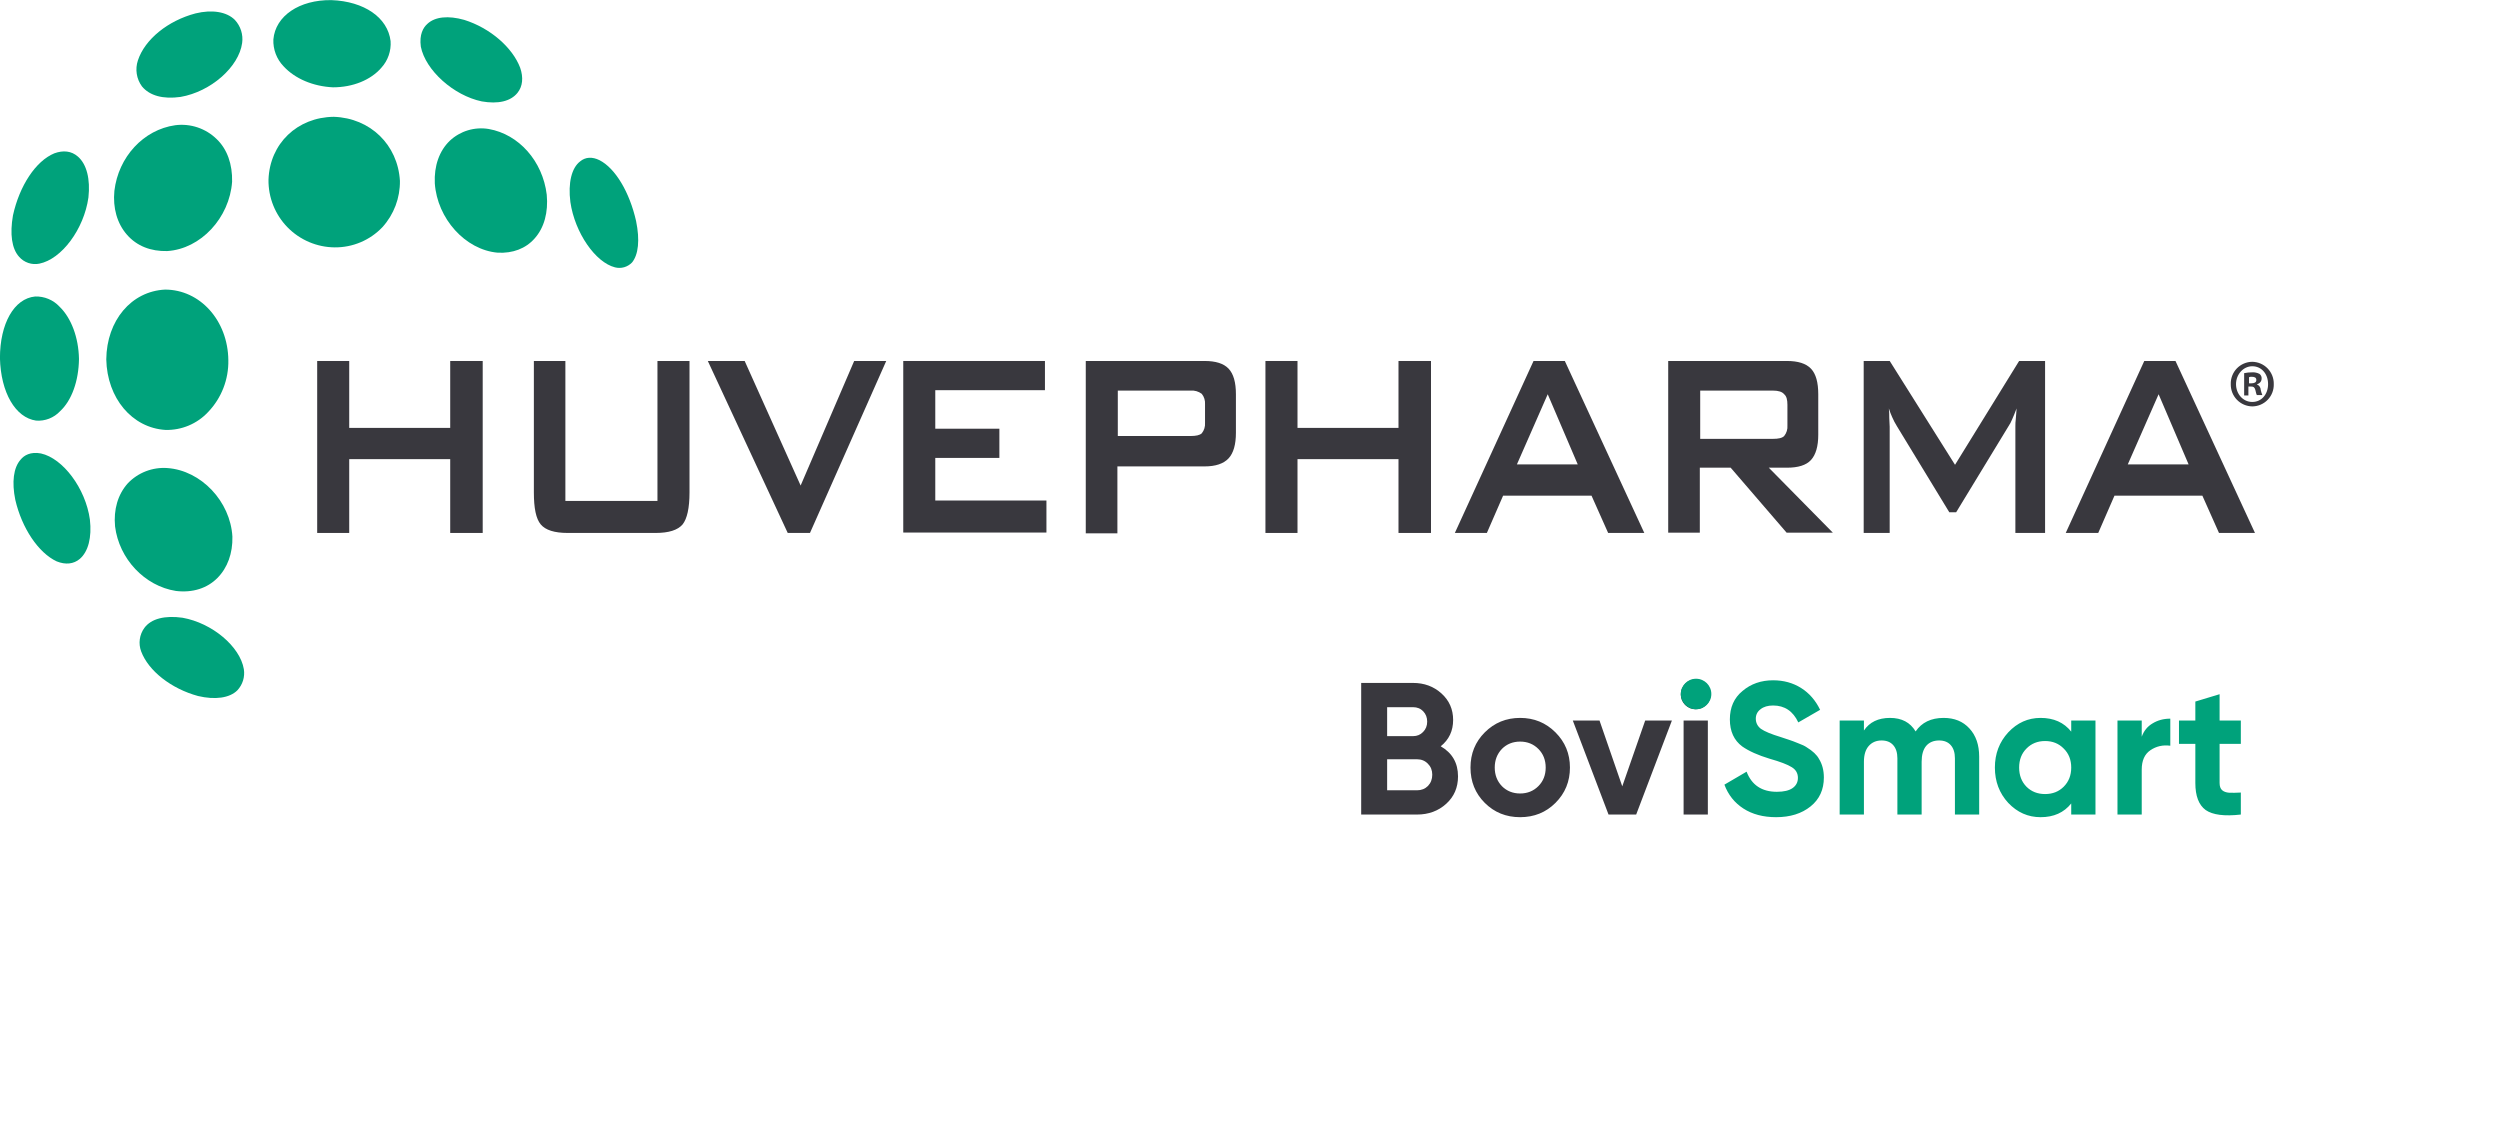<svg width="221" height="100" viewBox="0 0 221 100" fill="none" xmlns="http://www.w3.org/2000/svg">
<g clip-path="url(#clip0_1596_21681)">
<path d="M15.956 8.569C18.643 8.105 21.118 5.917 21.406 3.801C21.457 3.434 21.425 3.06 21.314 2.706C21.202 2.352 21.012 2.028 20.759 1.757C20.041 1.039 18.751 0.826 17.282 1.185C14.842 1.829 12.801 3.478 12.19 5.342C12.062 5.726 12.027 6.135 12.09 6.534C12.152 6.933 12.31 7.312 12.549 7.638C13.229 8.461 14.414 8.784 15.956 8.569Z" fill="#00A27B"/>
<path d="M29.436 7.719C31.193 7.719 32.771 7.073 33.704 5.998C33.995 5.681 34.219 5.307 34.36 4.9C34.502 4.493 34.559 4.061 34.528 3.631C34.276 1.551 32.196 0.117 29.293 0.01C26.461 -0.026 24.345 1.408 24.166 3.488C24.148 3.922 24.219 4.356 24.373 4.763C24.527 5.17 24.762 5.541 25.063 5.855C26.071 6.956 27.68 7.638 29.436 7.719Z" fill="#00A27B"/>
<path d="M42.587 8.964C44.023 9.215 45.134 8.964 45.744 8.21C46.209 7.638 46.28 6.848 45.983 5.989C45.304 4.196 43.331 2.475 41.036 1.757C39.638 1.362 38.456 1.47 37.773 2.116C37.414 2.439 37.055 3.047 37.201 4.124C37.611 6.204 40.086 8.438 42.587 8.964Z" fill="#00A27B"/>
<path d="M3.478 23.307C5.45 22.912 7.422 20.257 7.817 17.461C7.994 15.848 7.673 14.522 6.884 13.84C6.309 13.337 5.593 13.268 4.804 13.553C3.154 14.235 1.721 16.425 1.146 19.039C0.861 20.688 1.038 21.978 1.685 22.696C1.903 22.948 2.184 23.137 2.499 23.244C2.814 23.351 3.151 23.373 3.478 23.307Z" fill="#00A27B"/>
<path d="M14.773 22.194C17.748 22.014 20.293 19.254 20.518 16.064C20.554 14.522 20.087 13.191 19.156 12.298C18.678 11.829 18.099 11.475 17.464 11.262C16.829 11.05 16.153 10.984 15.489 11.07C12.693 11.465 10.462 13.866 10.111 16.877C9.967 18.385 10.35 19.75 11.223 20.75C12.097 21.751 13.337 22.229 14.773 22.194Z" fill="#00A27B"/>
<path d="M29.508 10.326C26.282 10.362 23.843 12.693 23.735 15.884C23.724 16.661 23.866 17.433 24.155 18.155C24.443 18.877 24.871 19.535 25.414 20.091C25.957 20.647 26.605 21.09 27.32 21.395C28.035 21.7 28.803 21.861 29.58 21.868C30.371 21.876 31.155 21.722 31.883 21.413C32.611 21.105 33.268 20.649 33.812 20.075C34.823 18.955 35.373 17.495 35.353 15.987C35.167 12.801 32.735 10.434 29.508 10.326Z" fill="#00A27B"/>
<path d="M43.205 11.403C42.59 11.3 41.959 11.34 41.362 11.52C40.765 11.7 40.218 12.016 39.763 12.442C38.832 13.337 38.365 14.666 38.437 16.207C38.652 19.319 41.125 22.086 43.995 22.337C45.321 22.409 46.467 21.978 47.257 21.083C48.117 20.125 48.476 18.752 48.332 17.21C47.973 14.235 45.859 11.868 43.205 11.403Z" fill="#00A27B"/>
<path d="M56.23 19.541C55.656 16.995 54.402 14.881 53.001 14.163C52.357 13.84 51.747 13.876 51.28 14.271C50.529 14.845 50.206 16.171 50.421 17.861C50.816 20.585 52.645 23.204 54.366 23.634C54.632 23.703 54.912 23.699 55.177 23.623C55.441 23.547 55.681 23.402 55.871 23.204C56.434 22.517 56.577 21.226 56.23 19.541Z" fill="#00A27B"/>
<path d="M3.191 37.182C3.583 37.211 3.976 37.152 4.342 37.009C4.708 36.866 5.038 36.643 5.307 36.356C6.345 35.399 6.956 33.668 6.982 31.732C6.946 29.831 6.3 28.11 5.261 27.108C4.987 26.813 4.653 26.58 4.281 26.425C3.91 26.271 3.509 26.197 3.107 26.21C1.242 26.389 -0.005 28.604 -0.005 31.66C0.072 34.707 1.362 36.921 3.191 37.182Z" fill="#00A27B"/>
<path d="M14.629 38.006C15.332 38.023 16.031 37.892 16.68 37.62C17.328 37.348 17.912 36.942 18.392 36.428C18.978 35.819 19.437 35.1 19.745 34.312C20.052 33.525 20.202 32.685 20.185 31.84C20.149 28.326 17.676 25.6 14.593 25.6C11.616 25.743 9.43 28.326 9.395 31.768C9.466 35.21 11.688 37.826 14.629 38.006Z" fill="#00A27B"/>
<path d="M3.622 40.086C2.691 39.906 2.116 40.265 1.829 40.624C1.183 41.342 1.039 42.632 1.35 44.174C1.925 46.682 3.394 48.87 5.008 49.624C5.798 49.945 6.513 49.863 7.052 49.409C7.806 48.762 8.126 47.508 7.947 45.931C7.566 43.169 5.558 40.512 3.622 40.086Z" fill="#00A27B"/>
<path d="M19.218 51.094C20.113 50.196 20.58 48.906 20.544 47.436C20.364 44.325 17.784 41.591 14.799 41.376C14.149 41.328 13.497 41.426 12.889 41.661C12.281 41.897 11.734 42.264 11.286 42.738C10.424 43.707 10.029 45.033 10.172 46.539C10.531 49.411 12.791 51.805 15.551 52.24C17.03 52.42 18.32 52.001 19.218 51.094Z" fill="#00A27B"/>
<path d="M16.135 54.608C14.594 54.392 13.373 54.679 12.765 55.503C12.548 55.798 12.409 56.143 12.359 56.507C12.309 56.87 12.349 57.239 12.478 57.583C13.121 59.304 15.13 60.881 17.504 61.527C19.01 61.884 20.3 61.707 20.982 61.025C21.213 60.778 21.385 60.482 21.485 60.159C21.584 59.836 21.609 59.494 21.557 59.16C21.226 57.152 18.751 55.072 16.135 54.608Z" fill="#00A27B"/>
<path d="M28.039 47.113V31.911H30.871V37.826H39.799V31.911H42.671V47.113H39.799V40.588H30.871V47.113H28.039Z" fill="#39383E"/>
<path d="M49.98 31.911V44.282H58.119V31.911H60.953V43.528C60.953 44.925 60.737 45.859 60.342 46.359C59.911 46.862 59.124 47.113 57.949 47.113H50.196C49.014 47.113 48.224 46.862 47.802 46.359C47.381 45.856 47.194 44.923 47.194 43.528V31.911H49.98Z" fill="#39383E"/>
<path d="M69.635 47.113L62.571 31.911H65.829L70.776 42.922L75.509 31.911H78.343L71.602 47.113H69.635Z" fill="#39383E"/>
<path d="M79.848 47.113V31.911H92.373V34.492H82.679V37.898H88.345V40.48H82.679V44.246H92.505V47.077H79.848V47.113Z" fill="#39383E"/>
<path d="M95.982 47.113V31.911H106.495C107.453 31.911 108.171 32.127 108.609 32.591C109.047 33.056 109.255 33.812 109.255 34.851V38.257C109.255 39.296 109.039 40.049 108.609 40.516C108.171 40.99 107.453 41.23 106.495 41.23H98.778V47.147H95.982V47.113ZM105.231 34.528H98.814V38.544H105.231C105.734 38.544 106.057 38.472 106.237 38.305C106.448 38.043 106.551 37.709 106.524 37.374V35.748C106.551 35.412 106.449 35.078 106.237 34.815C105.948 34.598 105.59 34.496 105.231 34.528Z" fill="#39383E"/>
<path d="M111.865 47.113V31.911H114.699V37.826H123.627V31.911H126.5V47.113H123.627V40.588H114.699V47.113H111.865Z" fill="#39383E"/>
<path d="M128.609 47.113L135.565 31.911H138.33L145.357 47.113H142.16L140.69 43.815H132.875L131.439 47.113H128.609ZM134.095 41.053H139.472L136.819 34.851L134.095 41.053Z" fill="#39383E"/>
<path d="M147.469 47.113V31.911H157.974C158.932 31.911 159.65 32.127 160.09 32.591C160.531 33.056 160.734 33.812 160.734 34.851V38.441C160.734 39.444 160.519 40.198 160.09 40.665C159.662 41.132 158.941 41.344 157.974 41.344H156.361L162.024 47.089H157.938L152.991 41.344H150.264V47.089H147.469V47.113ZM156.72 34.528H150.298V38.795H156.718C157.218 38.795 157.541 38.724 157.721 38.544C157.932 38.281 158.035 37.947 158.008 37.611V35.784C158.008 35.353 157.936 35.03 157.721 34.851C157.543 34.635 157.22 34.528 156.72 34.528Z" fill="#39383E"/>
<path d="M164.75 47.113V31.912H167.053L172.824 41.089L178.489 31.912H180.785V47.113H178.159V37.718C178.155 37.491 178.167 37.264 178.195 37.039C178.231 36.752 178.231 36.464 178.267 36.105C178.123 36.5 177.979 36.823 177.872 37.075C177.787 37.289 177.678 37.492 177.549 37.683L172.924 45.285H172.319L167.692 37.683C167.527 37.42 167.383 37.144 167.261 36.859C167.15 36.614 167.055 36.362 166.976 36.105C167.004 36.392 167.016 36.679 167.012 36.967C167.012 37.218 167.048 37.47 167.048 37.718V47.113H164.75Z" fill="#39383E"/>
<path d="M182.611 47.113L189.553 31.911H192.313L199.34 47.113H196.159L194.689 43.815H186.92L185.484 47.113H182.611ZM188.095 41.053H193.473L190.821 34.851L188.095 41.053Z" fill="#39383E"/>
<path d="M199.101 31.983C199.355 31.987 199.607 32.041 199.84 32.142C200.074 32.244 200.285 32.39 200.462 32.574C200.638 32.757 200.777 32.974 200.87 33.211C200.962 33.448 201.007 33.701 201.001 33.956C201.008 34.211 200.965 34.464 200.873 34.702C200.781 34.94 200.642 35.157 200.465 35.34C200.288 35.524 200.076 35.67 199.842 35.771C199.608 35.871 199.356 35.924 199.101 35.926C198.846 35.922 198.595 35.868 198.362 35.767C198.128 35.666 197.917 35.519 197.74 35.336C197.564 35.153 197.425 34.937 197.332 34.7C197.24 34.463 197.195 34.21 197.2 33.956C197.192 33.701 197.236 33.447 197.328 33.209C197.42 32.971 197.558 32.753 197.735 32.569C197.912 32.386 198.124 32.239 198.359 32.139C198.593 32.038 198.845 31.985 199.101 31.983ZM199.101 32.376C198.311 32.376 197.664 33.094 197.664 33.956C197.664 34.817 198.275 35.533 199.101 35.533C199.926 35.533 200.498 34.851 200.498 33.956C200.498 33.06 199.926 32.376 199.101 32.376ZM198.813 34.959H198.383V32.986C198.619 32.937 198.859 32.913 199.101 32.914C199.325 32.902 199.549 32.951 199.747 33.058C199.811 33.109 199.861 33.175 199.893 33.25C199.924 33.326 199.936 33.408 199.926 33.489C199.922 33.6 199.881 33.706 199.809 33.79C199.737 33.875 199.64 33.933 199.531 33.956V33.992C199.623 34.031 199.701 34.095 199.757 34.178C199.813 34.26 199.844 34.356 199.847 34.456C199.88 34.616 199.928 34.772 199.991 34.923H199.512C199.44 34.851 199.44 34.683 199.369 34.456C199.297 34.229 199.225 34.169 198.974 34.169H198.758V34.959H198.813ZM198.813 33.884H199.029C199.268 33.884 199.46 33.812 199.46 33.597C199.46 33.381 199.316 33.309 199.065 33.309C198.979 33.301 198.893 33.313 198.813 33.345V33.884Z" fill="#39383E"/>
<path d="M127.36 65.972C128.379 66.56 128.889 67.446 128.889 68.632C128.889 69.618 128.54 70.427 127.842 71.058C127.144 71.69 126.285 72.006 125.266 72.006H120.329V60.371H124.917C125.903 60.371 126.74 60.681 127.427 61.302C128.114 61.922 128.457 62.704 128.457 63.645C128.457 64.609 128.091 65.385 127.36 65.972ZM124.917 62.515H122.623V65.075H124.917C125.271 65.075 125.565 64.953 125.798 64.709C126.041 64.465 126.163 64.161 126.163 63.795C126.163 63.429 126.047 63.125 125.814 62.881C125.582 62.637 125.282 62.515 124.917 62.515ZM122.623 69.862H125.266C125.654 69.862 125.975 69.734 126.23 69.48C126.485 69.213 126.612 68.881 126.612 68.482C126.612 68.094 126.485 67.773 126.23 67.518C125.975 67.252 125.654 67.119 125.266 67.119H122.623V69.862ZM137.504 70.975C136.661 71.817 135.62 72.239 134.379 72.239C133.138 72.239 132.096 71.817 131.254 70.975C130.412 70.133 129.991 69.092 129.991 67.851C129.991 66.621 130.412 65.585 131.254 64.742C132.107 63.889 133.149 63.463 134.379 63.463C135.609 63.463 136.65 63.889 137.504 64.742C138.357 65.596 138.783 66.632 138.783 67.851C138.783 69.081 138.357 70.122 137.504 70.975ZM132.767 69.496C133.199 69.928 133.736 70.144 134.379 70.144C135.022 70.144 135.559 69.928 135.991 69.496C136.423 69.064 136.639 68.515 136.639 67.851C136.639 67.186 136.423 66.637 135.991 66.205C135.559 65.773 135.022 65.557 134.379 65.557C133.736 65.557 133.199 65.773 132.767 66.205C132.346 66.648 132.135 67.197 132.135 67.851C132.135 68.504 132.346 69.053 132.767 69.496ZM143.408 69.513L145.435 63.695H147.796L144.638 72.006H142.194L139.036 63.695H141.397L143.408 69.513ZM149.893 62.698C149.539 62.698 149.228 62.571 148.963 62.316C148.708 62.05 148.58 61.74 148.58 61.385C148.58 61.03 148.708 60.72 148.963 60.454C149.228 60.188 149.539 60.055 149.893 60.055C150.259 60.055 150.569 60.188 150.824 60.454C151.09 60.72 151.223 61.03 151.223 61.385C151.223 61.74 151.09 62.05 150.824 62.316C150.569 62.571 150.259 62.698 149.893 62.698ZM150.974 72.006H148.83V63.695H150.974V72.006Z" fill="#39383E"/>
<path d="M157.008 72.239C155.867 72.239 154.903 71.984 154.116 71.474C153.33 70.964 152.77 70.261 152.438 69.363L154.399 68.216C154.853 69.402 155.745 69.995 157.075 69.995C157.695 69.995 158.161 69.884 158.471 69.662C158.781 69.441 158.936 69.141 158.936 68.765C158.936 68.355 158.754 68.039 158.388 67.817C158.022 67.585 157.368 67.335 156.427 67.069C155.407 66.759 154.604 66.399 154.017 65.989C153.285 65.446 152.92 64.648 152.92 63.596C152.92 62.532 153.291 61.695 154.033 61.086C154.776 60.454 155.679 60.138 156.742 60.138C157.673 60.138 158.499 60.366 159.219 60.82C159.939 61.274 160.499 61.917 160.898 62.748L158.97 63.861C158.504 62.864 157.762 62.366 156.742 62.366C156.277 62.366 155.906 62.476 155.629 62.698C155.352 62.909 155.213 63.186 155.213 63.529C155.213 63.895 155.363 64.194 155.662 64.427C155.994 64.659 156.582 64.903 157.424 65.158L158.222 65.424C158.366 65.468 158.615 65.562 158.97 65.707C159.302 65.828 159.546 65.945 159.701 66.055C160.244 66.388 160.61 66.731 160.798 67.086C161.086 67.551 161.23 68.1 161.23 68.731C161.23 69.806 160.837 70.66 160.05 71.291C159.263 71.923 158.249 72.239 157.008 72.239ZM171.818 63.463C172.771 63.463 173.53 63.773 174.095 64.393C174.671 65.014 174.959 65.845 174.959 66.887V72.006H172.815V67.036C172.815 66.537 172.693 66.15 172.449 65.873C172.206 65.596 171.862 65.457 171.419 65.457C170.931 65.457 170.549 65.618 170.272 65.939C170.006 66.26 169.873 66.726 169.873 67.335V72.006H167.729V67.036C167.729 66.537 167.607 66.15 167.363 65.873C167.12 65.596 166.776 65.457 166.333 65.457C165.856 65.457 165.474 65.623 165.186 65.956C164.909 66.277 164.771 66.737 164.771 67.335V72.006H162.626V63.695H164.771V64.576C165.269 63.834 166.039 63.463 167.081 63.463C168.111 63.463 168.865 63.861 169.341 64.659C169.884 63.861 170.71 63.463 171.818 63.463ZM183.096 64.676V63.695H185.24V72.006H183.096V71.025C182.454 71.834 181.551 72.239 180.387 72.239C179.279 72.239 178.326 71.817 177.528 70.975C176.742 70.122 176.348 69.081 176.348 67.851C176.348 66.632 176.742 65.596 177.528 64.742C178.326 63.889 179.279 63.463 180.387 63.463C181.551 63.463 182.454 63.867 183.096 64.676ZM179.14 69.546C179.573 69.978 180.121 70.194 180.786 70.194C181.451 70.194 181.999 69.978 182.431 69.546C182.875 69.103 183.096 68.538 183.096 67.851C183.096 67.164 182.875 66.604 182.431 66.172C181.999 65.729 181.451 65.507 180.786 65.507C180.121 65.507 179.573 65.729 179.14 66.172C178.708 66.604 178.492 67.164 178.492 67.851C178.492 68.538 178.708 69.103 179.14 69.546ZM189.329 63.695V65.125C189.517 64.604 189.839 64.211 190.293 63.945C190.747 63.668 191.268 63.529 191.855 63.529V65.922C191.201 65.834 190.614 65.967 190.093 66.321C189.584 66.665 189.329 67.236 189.329 68.033V72.006H187.185V63.695H189.329ZM198.09 63.695V65.756H196.212V69.213C196.212 69.502 196.284 69.712 196.428 69.845C196.572 69.978 196.783 70.056 197.06 70.078C197.337 70.089 197.68 70.083 198.09 70.061V72.006C196.639 72.172 195.602 72.039 194.982 71.607C194.373 71.164 194.068 70.366 194.068 69.213V65.756H192.622V63.695H194.068V62.017L196.212 61.368V63.695H198.09Z" fill="#00A27B"/>
<circle cx="149.932" cy="61.35" r="1.35" fill="#00A27B"/>
</g>
<defs>
<clipPath id="clip0_1596_21681">
<rect width="221" height="100" fill="white"/>
</clipPath>
</defs>
</svg>
